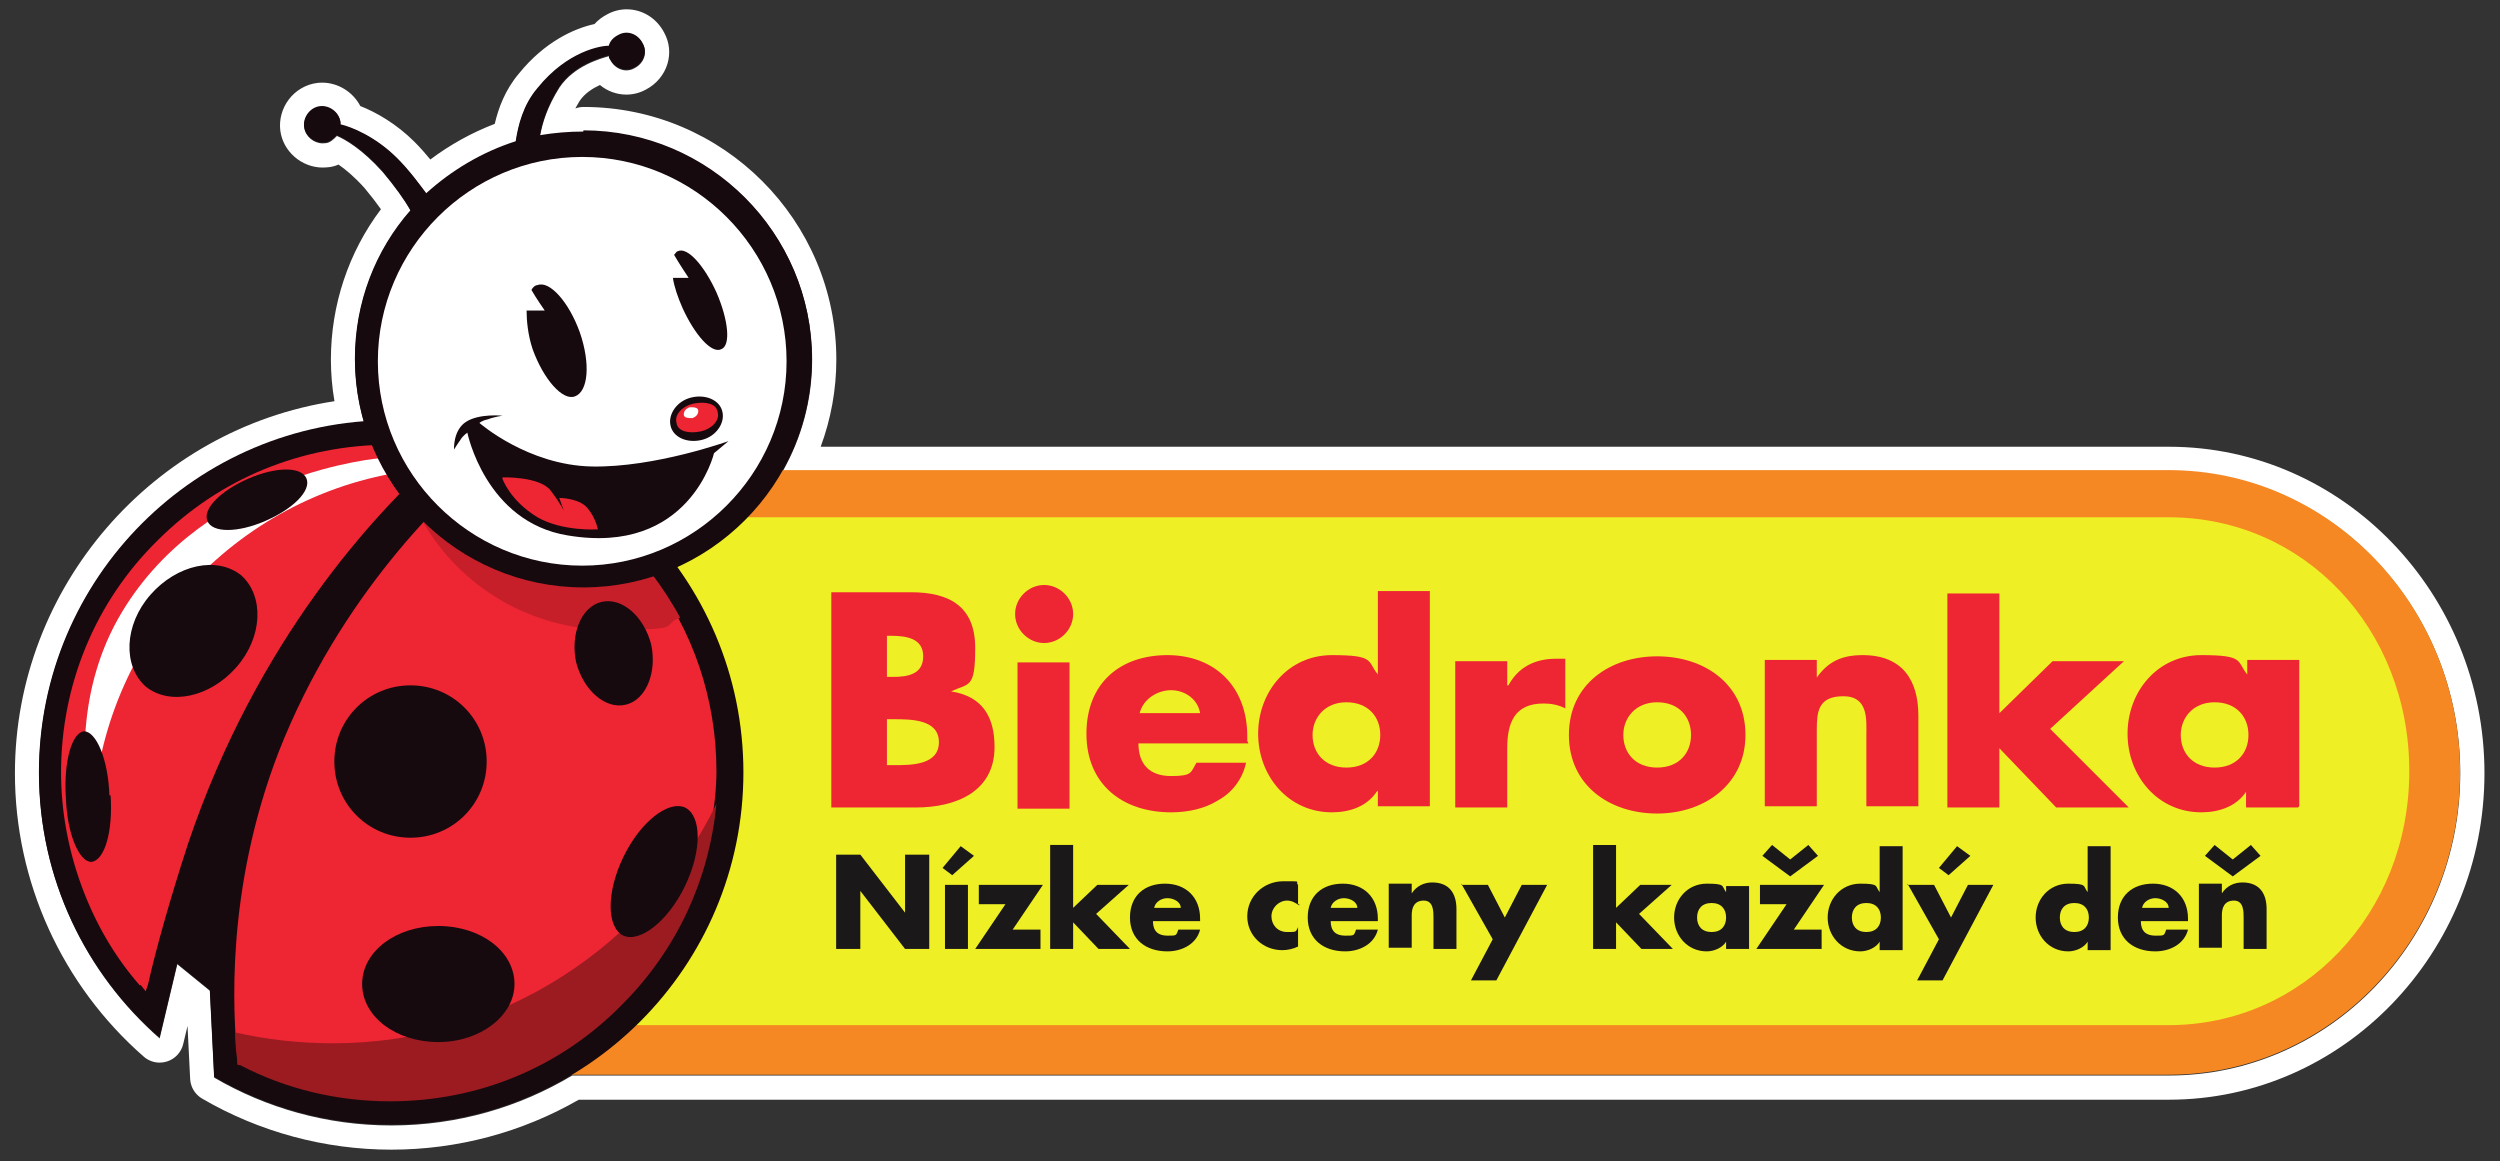<?xml version="1.0" encoding="UTF-8" standalone="no"?>
<svg
   xmlns:dc="http://purl.org/dc/elements/1.1/"
   xmlns:cc="http://creativecommons.org/ns#"
   xmlns:rdf="http://www.w3.org/1999/02/22-rdf-syntax-ns#"
   xmlns:svg="http://www.w3.org/2000/svg"
   xmlns="http://www.w3.org/2000/svg"
   viewBox="0 0 275.599 128"
   height="128"
   width="275.599"
   xml:space="preserve"
   id="svg2"
   version="1.1"><rect x="0" y="0" width="275.599" height="128" fill="#333333" stroke="none"/><defs
     id="defs6"><clipPath
       id="clipPath18"
       clipPathUnits="userSpaceOnUse"><path
         id="path16"
         d="M 0,96 H 206.699 V 0 H 0 Z" /></clipPath></defs><g
     transform="matrix(1.333,0,0,-1.333,0,128)"
     id="g10"><g
       id="g12"><g
         clip-path="url(#clipPath18)"
         id="g14"><g
           transform="translate(51.827,95.254)"
           id="g20"><path
             id="path22"
             style="fill:#ffffff;fill-opacity:1;fill-rule:nonzero;stroke:none"
             d="M 0,0 V 0 0 C -0.559,0 -1.112,-0.142 -1.603,-0.411 -2.019,-0.626 -2.377,-0.899 -2.666,-1.22 -4.346,-1.581 -6.79,-2.693 -8.9,-5.298 c -1.156,-1.358 -1.711,-2.887 -2.011,-4.175 -1.896,-0.726 -3.679,-1.713 -5.327,-2.947 -0.39,0.477 -0.827,0.976 -1.31,1.458 -1.477,1.477 -3.151,2.442 -4.482,2.963 -0.593,1.143 -1.812,1.933 -3.156,1.934 -0.141,0 -0.282,-0.009 -0.423,-0.027 -0.911,-0.114 -1.761,-0.61 -2.333,-1.362 -0.56,-0.737 -0.816,-1.674 -0.704,-2.57 0.214,-1.718 1.756,-3.063 3.508,-3.063 0.103,0 0.206,0.004 0.309,0.014 0.376,0.017 0.707,0.106 0.996,0.233 0.552,-0.378 1.298,-0.987 2.157,-1.944 0.526,-0.631 0.981,-1.221 1.353,-1.749 -2.679,-3.552 -4.139,-7.915 -4.139,-12.443 0,-1.14 0.099,-2.289 0.295,-3.434 -14.993,-2.287 -26.426,-15.379 -26.426,-30.766 0,-8.976 3.884,-17.519 10.655,-23.439 0.369,-0.323 0.839,-0.494 1.316,-0.494 0.204,0 0.409,0.031 0.609,0.095 0.667,0.213 1.174,0.76 1.337,1.441 l 0.356,1.497 0.218,-4.379 c 0.033,-0.676 0.406,-1.288 0.99,-1.629 4.741,-2.763 10.153,-4.223 15.65,-4.223 5.45,0 10.796,1.426 15.499,4.131 h 131.501 c 14.392,0 26.1,12.112 26.1,27 0,14.887 -11.708,27 -26.1,27 H 16.044 c 0.852,2.302 1.294,4.744 1.294,7.2 0,11.524 -9.375,20.9 -20.9,20.9 -0.229,0 -0.448,-0.039 -0.653,-0.11 -0.01,0 -0.02,0 -0.03,0 0.108,0.199 0.228,0.406 0.362,0.622 0.419,0.616 1.069,1.029 1.671,1.305 0.612,-0.506 1.378,-0.794 2.189,-0.794 0.559,0 1.112,0.142 1.603,0.412 0.865,0.448 1.515,1.219 1.789,2.124 0.265,0.874 0.17,1.789 -0.266,2.583 C 2.485,-0.74 1.301,0 0,0 m 0,-2 c 0.531,0 1.058,-0.315 1.338,-0.876 0.4,-0.7 0.1,-1.6 -0.7,-2 -0.209,-0.12 -0.435,-0.177 -0.661,-0.177 -0.531,0 -1.058,0.315 -1.339,0.877 -0.1,0.1 -0.1,0.2 -0.1,0.3 -0.7,-0.2 -2.9,-0.8 -4.1,-2.6 -1,-1.6 -1.4,-2.9 -1.6,-4 1.2,0.2 2.4,0.3 3.6,0.3 v 0.1 c 10.4,0 18.9,-8.5 18.9,-18.9 0,-3.337 -0.883,-6.473 -2.415,-9.2 h 114.615 c 13.3,0 24.1,-11.2 24.1,-25 0,-13.8 -10.8,-25 -24.1,-25 H -4.507 c -4.372,-2.621 -9.486,-4.131 -14.955,-4.131 -5.34,0 -10.34,1.443 -14.643,3.951 l -0.357,7.18 -2.7,2.2 -1.46,-6.133 c -6.108,5.34 -9.971,13.183 -9.971,21.933 0,15.326 11.839,27.88 26.87,29.035 -0.47,1.645 -0.739,3.373 -0.739,5.165 0,4.7 1.7,9 4.6,12.3 -0.5,0.9 -1.3,2 -2.3,3.2 -1.7,1.9 -3.1,2.7 -3.8,3 -0.3,-0.3 -0.6,-0.6 -1,-0.6 -0.059,-0.008 -0.117,-0.011 -0.176,-0.011 -0.737,0 -1.431,0.569 -1.524,1.311 -0.1,0.8 0.5,1.6 1.3,1.7 0.059,0.007 0.118,0.011 0.176,0.011 0.738,-0.001 1.432,-0.57 1.524,-1.311 v -0.2 c 0.9,-0.2 2.9,-1 4.7,-2.8 1,-1 1.8,-2.1 2.4,-2.9 2.1,1.9 4.6,3.4 7.4,4.3 0.2,1.3 0.6,3 1.8,4.4 2.5,3.1 5.3,3.5 5.9,3.5 0.1,0.4 0.4,0.7 0.8,0.9 C -0.453,-2.057 -0.226,-2 0,-2" /></g><g
           transform="translate(42.249,7.145)"
           id="g24"><path
             id="path26"
             style="fill:#f68823;fill-opacity:1;fill-rule:nonzero;stroke:none"
             d="m 0,0 c -13.3,0 -24.1,11.2 -24.1,25 0,13.8 10.8,25 24.1,25 h 137.1 c 13.3,0 24.1,-11.2 24.1,-25 0,-13.8 -10.8,-25 -24.1,-25 z" /></g><g
           transform="translate(42.249,53.245)"
           id="g28"><path
             id="path30"
             style="fill:#efef25;fill-opacity:1;fill-rule:nonzero;stroke:none"
             d="m 0,0 c -11.1,0 -19.9,-9.2 -19.9,-21 0,-11.8 8.7,-21 19.9,-21 h 137.1 c 11.1,0 19.9,9.2 19.9,21 0,11.8 -8.7,21 -19.9,21 z" /></g><g
           transform="translate(73.349,32.745)"
           id="g32"><path
             id="path34"
             style="fill:#ee2533;fill-opacity:1;fill-rule:nonzero;stroke:none"
             d="M 0,0 H 0.6 C 2,0 4.3,0 4.3,1.9 4.3,3.8 2,3.8 0.5,3.8 H 0 C 0,3.8 0,0 0,0 M 0,7.3 H 0.5 C 1.7,7.3 3,7.5 3,9 3,10.5 1.6,10.7 0.3,10.7 H 0 V 7.2 Z M -4.6,-3.5 V 14.3 H 2 C 5.2,14.3 7.3,13.1 7.3,9.7 7.3,6.3 6.8,6.8 5.3,6.1 7.9,5.7 8.9,4 8.9,1.5 c 0,-3.7 -3.2,-5 -6.5,-5 h -7.1 z" /></g><path
           id="path36"
           style="fill:#ee2533;fill-opacity:1;fill-rule:nonzero;stroke:none"
           d="m 88.449,29.145 h -4.3 v 12.1 h 4.3 z m 0.3,16.1 c 0,-1.3 -1.1,-2.4 -2.4,-2.4 -1.3,0 -2.4,1.1 -2.4,2.4 0,1.3 1.1,2.4 2.4,2.4 1.3,0 2.4,-1.1 2.4,-2.4" /><g
           transform="translate(99.249,37.045)"
           id="g38"><path
             id="path40"
             style="fill:#ee2533;fill-opacity:1;fill-rule:nonzero;stroke:none"
             d="M 0,0 C -0.2,1.2 -1.3,1.9 -2.4,1.9 -3.5,1.9 -4.7,1.2 -5,0 Z m 4,-2.5 h -9.1 c 0,-1.7 0.9,-2.7 2.7,-2.7 1.8,0 1.6,0.3 2.1,1.1 H 3.8 C 3.5,-5.5 2.6,-6.6 1.5,-7.2 c -1.1,-0.7 -2.5,-1 -3.9,-1 -4,0 -7,2.3 -7,6.5 0,4.2 2.8,6.5 6.7,6.5 3.9,0 6.6,-2.6 6.6,-6.7 v -0.4 z" /></g><g
           transform="translate(108.549,35.245)"
           id="g42"><path
             id="path44"
             style="fill:#ee2533;fill-opacity:1;fill-rule:nonzero;stroke:none"
             d="m 0,0 c 0,-1.5 1,-2.7 2.8,-2.7 1.8,0 2.8,1.2 2.8,2.7 0,1.5 -1,2.7 -2.8,2.7 C 1,2.7 0,1.4 0,0 m 5.3,-4.7 v 0 C 4.5,-5.9 3.1,-6.4 1.6,-6.4 c -3.6,0 -6.1,3 -6.1,6.5 0,3.5 2.5,6.5 6.1,6.5 3.6,0 2.9,-0.5 3.8,-1.6 v 6.9 H 9.7 V -5.9 H 5.4 v 1.3 z" /></g><g
           transform="translate(124.749,39.345)"
           id="g46"><path
             id="path48"
             style="fill:#ee2533;fill-opacity:1;fill-rule:nonzero;stroke:none"
             d="m 0,0 v 0 c 0.8,1.5 2.2,2.2 3.9,2.2 h 0.8 v -4.1 c -0.6,0.3 -1.2,0.4 -1.8,0.4 -2.4,0 -3,-1.6 -3,-3.7 v -4.9 H -4.4 V 2 h 4.3 V 0 Z" /></g><g
           transform="translate(134.249,35.245)"
           id="g50"><path
             id="path52"
             style="fill:#ee2533;fill-opacity:1;fill-rule:nonzero;stroke:none"
             d="m 0,0 c 0,-1.5 1,-2.7 2.8,-2.7 1.8,0 2.8,1.2 2.8,2.7 0,1.5 -1,2.7 -2.8,2.7 C 1,2.7 0,1.4 0,0 m 10.1,0 c 0,-4.1 -3.4,-6.5 -7.3,-6.5 -3.9,0 -7.3,2.3 -7.3,6.5 0,4.2 3.4,6.5 7.3,6.5 3.9,0 7.3,-2.3 7.3,-6.5" /></g><g
           transform="translate(150.149,39.845)"
           id="g54"><path
             id="path56"
             style="fill:#ee2533;fill-opacity:1;fill-rule:nonzero;stroke:none"
             d="m 0,0 v 0 c 1,1.5 2.2,2 3.9,2 3.3,0 4.6,-2.1 4.6,-5 v -7.5 H 4.2 v 5.9 c 0,1.2 0.2,3.2 -1.9,3.2 -2.1,0 -2.2,-1.3 -2.2,-2.8 v -6.3 H -4.2 V 1.6 H 0.1 L 0.1,0 Z" /></g><g
           transform="translate(165.249,36.945)"
           id="g58"><path
             id="path60"
             style="fill:#ee2533;fill-opacity:1;fill-rule:nonzero;stroke:none"
             d="m 0,0 4.5,4.4 h 5.9 l -6.1,-5.6 6.5,-6.5 h -6 L 0.1,-2.8 V -7.7 H -4.2 V 10 h 4.3 l 0,-10 z" /></g><g
           transform="translate(180.349,35.245)"
           id="g62"><path
             id="path64"
             style="fill:#ee2533;fill-opacity:1;fill-rule:nonzero;stroke:none"
             d="m 0,0 c 0,-1.5 1,-2.7 2.8,-2.7 1.8,0 2.8,1.2 2.8,2.7 0,1.5 -1,2.7 -2.8,2.7 C 1,2.7 0,1.4 0,0 M 9.7,-6 H 5.4 v 1.3 C 4.6,-5.9 3.2,-6.4 1.7,-6.4 c -3.6,0 -6.1,3 -6.1,6.5 0,3.5 2.5,6.5 6.1,6.5 C 5.3,6.6 4.6,6.1 5.5,5 V 6.2 H 9.8 V -5.9 Z" /></g><g
           transform="translate(69.149,25.345)"
           id="g66"><path
             id="path68"
             style="fill:#1b181a;fill-opacity:1;fill-rule:nonzero;stroke:none"
             d="M 0,0 H 2 L 5.7,-4.8 V 0 h 2 v -7.8 h -2 L 2,-3 V -7.8 H 0 Z" /></g><path
           id="path70"
           style="fill:#1b181a;fill-opacity:1;fill-rule:nonzero;stroke:none"
           d="m 80.049,17.545 h -1.9 v 5.3 h 1.9 z m -1.3,6.1 -0.8,0.6 1.5,1.8 1.1,-0.8 c 0,0 -1.8,-1.6 -1.8,-1.6" /><g
           transform="translate(86.049,19.145)"
           id="g72"><path
             id="path74"
             style="fill:#1b181a;fill-opacity:1;fill-rule:nonzero;stroke:none"
             d="m 0,0 v -1.6 h -5.4 l 2.5,3.7 H -5.1 V 3.7 H 0.2 L -2.3,0 Z" /></g><g
           transform="translate(88.749,20.945)"
           id="g76"><path
             id="path78"
             style="fill:#1b181a;fill-opacity:1;fill-rule:nonzero;stroke:none"
             d="M 0,0 2,1.9 H 4.6 L 1.9,-0.5 4.7,-3.4 H 2.1 L 0,-1.2 V -3.4 H -1.9 V 5.2 H 0 C 0,5.2 0,0 0,0" /></g><g
           transform="translate(97.649,20.945)"
           id="g80"><path
             id="path82"
             style="fill:#1b181a;fill-opacity:1;fill-rule:nonzero;stroke:none"
             d="m 0,0 c 0,0.5 -0.6,0.8 -1.1,0.8 -0.5,0 -1,-0.3 -1.1,-0.8 z m 1.7,-1.1 h -4 c 0,-0.8 0.4,-1.2 1.2,-1.2 0.8,0 0.7,0 0.9,0.5 H 1.6 C 1.3,-3 0.1,-3.6 -1.1,-3.6 c -1.8,0 -3.1,1 -3.1,2.8 C -4.2,1 -3,2 -1.3,2 0.4,2 1.6,0.9 1.6,-0.9 v -0.2 z" /></g><g
           transform="translate(107.449,21.145)"
           id="g84"><path
             id="path86"
             style="fill:#1b181a;fill-opacity:1;fill-rule:nonzero;stroke:none"
             d="m 0,0 c -0.3,0.2 -0.6,0.4 -1,0.4 -0.7,0 -1.3,-0.6 -1.3,-1.3 0,-0.7 0.5,-1.3 1.3,-1.3 0.8,0 0.7,0 0.9,0.4 v -1.6 c -0.4,-0.2 -0.9,-0.3 -1.3,-0.3 -1.6,0 -2.9,1.2 -2.9,2.8 0,1.6 1.3,2.9 3,2.9 1.7,0 0.9,0 1.2,-0.3 l 0,-1.6 H 0 Z" /></g><g
           transform="translate(112.249,20.945)"
           id="g88"><path
             id="path90"
             style="fill:#1b181a;fill-opacity:1;fill-rule:nonzero;stroke:none"
             d="m 0,0 c 0,0.5 -0.6,0.8 -1.1,0.8 -0.5,0 -1,-0.3 -1.1,-0.8 z m 1.8,-1.1 h -4 c 0,-0.8 0.4,-1.2 1.2,-1.2 0.8,0 0.7,0 0.9,0.5 H 1.7 C 1.4,-3 0.2,-3.6 -1,-3.6 c -1.8,0 -3.1,1 -3.1,2.8 0,1.8 1.2,2.8 2.9,2.8 1.7,0 2.9,-1.1 2.9,-2.9 v -0.2 z" /></g><g
           transform="translate(116.749,22.145)"
           id="g92"><path
             id="path94"
             style="fill:#1b181a;fill-opacity:1;fill-rule:nonzero;stroke:none"
             d="m 0,0 v 0 c 0.4,0.6 1,0.9 1.7,0.9 1.4,0 2,-0.9 2,-2.2 V -4.6 H 1.8 V -2 c 0,0.5 0,1.4 -0.8,1.4 -0.8,0 -1,-0.6 -1,-1.2 V -4.5 H -1.9 V 0.8 L 0,0.8 V 0.1 Z" /></g><g
           transform="translate(120.849,22.845)"
           id="g96"><path
             id="path98"
             style="fill:#1b181a;fill-opacity:1;fill-rule:nonzero;stroke:none"
             d="M 0,0 H 2.2 L 3.6,-2.7 5,0 H 7.1 L 2.9,-7.9 H 0.8 L 2.6,-4.5 0,0.1 Z" /></g><g
           transform="translate(133.649,20.945)"
           id="g100"><path
             id="path102"
             style="fill:#1b181a;fill-opacity:1;fill-rule:nonzero;stroke:none"
             d="M 0,0 2,1.9 H 4.6 L 1.9,-0.5 4.7,-3.4 H 2.1 L 0,-1.2 v -2.2 h -1.9 v 8.6 l 1.9,0 z" /></g><g
           transform="translate(140.349,20.145)"
           id="g104"><path
             id="path106"
             style="fill:#1b181a;fill-opacity:1;fill-rule:nonzero;stroke:none"
             d="M 0,0 C 0,-0.7 0.4,-1.2 1.2,-1.2 2,-1.2 2.4,-0.7 2.4,0 2.4,0.7 2,1.2 1.2,1.2 0.4,1.2 0,0.7 0,0 M 4.3,-2.6 H 2.4 V -2 c -0.3,-0.5 -1,-0.8 -1.6,-0.8 -1.6,0 -2.7,1.3 -2.7,2.8 0,1.5 1.1,2.8 2.7,2.8 1.6,0 1.2,-0.2 1.6,-0.7 v 0.5 h 1.9 v -5.3 z" /></g><g
           transform="translate(183.149,26.145)"
           id="g108"><path
             id="path110"
             style="fill:#1b181a;fill-opacity:1;fill-rule:nonzero;stroke:none"
             d="M 0,0 1.5,-1.2 3,0 3.8,-0.9 1.5,-2.6 -0.8,-0.9 Z m -36.6,0 1.5,-1.2 1.5,1.2 0.8,-0.9 -2.3,-1.7 -2.3,1.7 z m 4.1,-7 v -1.6 h -5.4 l 2.5,3.7 h -2.2 v 1.6 h 5.3 L -34.8,-7 Z" /></g><g
           transform="translate(153.149,20.145)"
           id="g112"><path
             id="path114"
             style="fill:#1b181a;fill-opacity:1;fill-rule:nonzero;stroke:none"
             d="M 0,0 C 0,-0.7 0.4,-1.2 1.2,-1.2 2,-1.2 2.4,-0.7 2.4,0 2.4,0.7 2,1.2 1.2,1.2 0.4,1.2 0,0.7 0,0 m 2.3,-2 v 0 C 2,-2.5 1.3,-2.8 0.7,-2.8 -0.9,-2.8 -2,-1.5 -2,0 -2,1.5 -0.9,2.8 0.7,2.8 2.3,2.8 1.9,2.6 2.3,2.1 V 5.9 H 4.2 V -2.7 H 2.3 v 0.6 z" /></g><g
           transform="translate(161.149,23.645)"
           id="g116"><path
             id="path118"
             style="fill:#1b181a;fill-opacity:1;fill-rule:nonzero;stroke:none"
             d="M 0,0 -0.8,0.6 0.7,2.4 1.8,1.6 Z m -3.4,-0.8 h 2.2 l 1.4,-2.7 1.4,2.7 h 2.1 l -4.2,-7.9 h -2.1 l 1.8,3.4 -2.6,4.6 z" /></g><g
           transform="translate(170.349,20.145)"
           id="g120"><path
             id="path122"
             style="fill:#1b181a;fill-opacity:1;fill-rule:nonzero;stroke:none"
             d="M 0,0 C 0,-0.7 0.4,-1.2 1.2,-1.2 2,-1.2 2.4,-0.7 2.4,0 2.4,0.7 2,1.2 1.2,1.2 0.4,1.2 0,0.7 0,0 m 2.3,-2 v 0 C 2,-2.5 1.3,-2.8 0.7,-2.8 -0.9,-2.8 -2,-1.5 -2,0 -2,1.5 -0.9,2.8 0.7,2.8 2.3,2.8 1.9,2.6 2.3,2.1 V 5.9 H 4.2 V -2.7 H 2.3 v 0.6 z" /></g><g
           transform="translate(179.349,20.945)"
           id="g124"><path
             id="path126"
             style="fill:#1b181a;fill-opacity:1;fill-rule:nonzero;stroke:none"
             d="m 0,0 c 0,0.5 -0.6,0.8 -1.1,0.8 -0.5,0 -1,-0.3 -1.1,-0.8 z m 1.7,-1.1 h -4 c 0,-0.8 0.4,-1.2 1.2,-1.2 0.8,0 0.7,0 0.9,0.5 H 1.6 C 1.3,-3 0.1,-3.6 -1.1,-3.6 c -1.8,0 -3.1,1 -3.1,2.8 C -4.2,1 -3,2 -1.3,2 0.4,2 1.6,0.9 1.6,-0.9 v -0.2 z" /></g><g
           transform="translate(183.749,22.145)"
           id="g128"><path
             id="path130"
             style="fill:#1b181a;fill-opacity:1;fill-rule:nonzero;stroke:none"
             d="m 0,0 v 0 c 0.4,0.6 1,0.9 1.7,0.9 1.4,0 2,-0.9 2,-2.2 V -4.6 H 1.8 V -2 c 0,0.5 0,1.4 -0.8,1.4 -0.8,0 -1,-0.6 -1,-1.2 V -4.5 H -1.9 V 0.8 L 0,0.8 V 0.1 Z" /></g><g
           transform="translate(32.349,61.276)"
           id="g132"><path
             id="path134"
             style="fill:#170a0e;fill-opacity:1;fill-rule:nonzero;stroke:none"
             d="m 0,0 c -16.089,0 -29.131,-13.042 -29.131,-29.131 0,-8.75 3.863,-16.593 9.971,-21.933 l 1.46,6.133 2.7,-2.2 0.357,-7.179 c 4.303,-2.508 9.303,-3.952 14.643,-3.952 16.089,0 29.131,13.043 29.131,29.131 C 29.131,-13.042 16.089,0 0,0" /></g><g
           transform="translate(11.549,14.545)"
           id="g136"><path
             id="path138"
             style="fill:#ee2533;fill-opacity:1;fill-rule:nonzero;stroke:none"
             d="m 0,0 c -2.1,2.4 -3.7,5.2 -4.8,8.2 -1.1,3 -1.7,6.2 -1.7,9.4 0,7.2 2.8,14.1 8,19.2 5.1,5.1 11.9,7.9 19.2,7.9 7.3,0 2.6,0 3.9,-0.3 h 0.7 c 0,-0.1 -0.5,-0.6 -0.5,-0.6 C 19.5,39.1 9.7,28.6 4,11.7 2.5,7.1 1.3,2.8 0.7,0.1 L 0.5,-0.5 0.1,0 Z" /></g><g
           transform="translate(32.249,5.045)"
           id="g140"><path
             id="path142"
             style="fill:#ee2533;fill-opacity:1;fill-rule:nonzero;stroke:none"
             d="m 0,0 c -4.3,0 -8.6,1 -12.4,3 h -0.2 v 0.3 c -0.4,3.9 -1,14.1 3.4,25.5 5.1,13 13.8,21.2 17.3,24.1 h 0.1 c 0,0.1 0.2,0 0.2,0 5.2,-1.7 9.8,-5.1 13.1,-9.4 C 25.1,38.8 27,33.1 27,27.2 27,21.3 24.2,13.1 19,8 13.9,2.9 7.1,0 -0.2,0 Z" /></g><g
           transform="translate(7.649,27.045)"
           id="g144"><path
             id="path146"
             style="fill:#ffffff;fill-opacity:1;fill-rule:nonzero;stroke:none"
             d="m 0,0 c 0,14.8 10.7,27.2 24.7,29.8 l -0.8,1.3 C 23.9,31.1 9.4,30 2.4,18.3 -1.3,12.1 -1,5.1 0,0 Z" /></g><g
           transform="translate(27.549,9.745)"
           id="g148"><path
             id="path150"
             style="fill:#9b1b20;fill-opacity:1;fill-rule:nonzero;stroke:none"
             d="m 0,0 c -2.8,0 -5.5,0.3 -8.1,0.9 0,-1 0.1,-1.8 0.2,-2.5 v -0.2 h 0.2 c 3.8,-2 8.1,-3 12.4,-3 7.3,0 14.1,2.8 19.2,8 4.5,4.5 7.2,10.3 7.8,16.6 C 26,8.1 13.9,0 0,0" /></g><g
           transform="translate(53.949,48.545)"
           id="g152"><path
             id="path154"
             style="fill:#c71f29;fill-opacity:1;fill-rule:nonzero;stroke:none"
             d="m 0,0 c -3.3,4.4 -8,7.7 -13.1,9.4 h -0.2 -0.1 c -1.3,-1.1 -3.2,-2.8 -5.5,-5.2 3.1,-5.3 8.9,-8.8 15.4,-8.8 6.5,0 4,0.3 5.8,1 -0.7,1.3 -1.5,2.5 -2.4,3.7 z" /></g><g
           transform="translate(40.249,33.045)"
           id="g156"><path
             id="path158"
             style="fill:#170a0e;fill-opacity:1;fill-rule:nonzero;stroke:none"
             d="m 0,0 c 0,-3.5 -2.8,-6.3 -6.3,-6.3 -3.5,0 -6.3,2.8 -6.3,6.3 0,3.5 2.8,6.3 6.3,6.3 C -2.8,6.3 0,3.5 0,0" /></g><g
           transform="translate(42.549,14.645)"
           id="g160"><path
             id="path162"
             style="fill:#170a0e;fill-opacity:1;fill-rule:nonzero;stroke:none"
             d="m 0,0 c 0,-2.6 -2.8,-4.8 -6.3,-4.8 -3.5,0 -6.3,2.1 -6.3,4.8 0,2.7 2.8,4.8 6.3,4.8 C -2.8,4.8 0,2.7 0,0" /></g><g
           transform="translate(56.649,29.245)"
           id="g164"><path
             id="path166"
             style="fill:#170a0e;fill-opacity:1;fill-rule:nonzero;stroke:none"
             d="m 0,0 c 1.4,-0.7 1.4,-3.6 0,-6.5 -1.4,-2.9 -3.7,-4.7 -5.1,-4.1 -1.4,0.7 -1.4,3.6 0,6.5 1.4,2.9 3.7,4.7 5.1,4.1" /></g><g
           transform="translate(19.549,40.845)"
           id="g168"><path
             id="path170"
             style="fill:#170a0e;fill-opacity:1;fill-rule:nonzero;stroke:none"
             d="M 0,0 C -2.2,-2.5 -5.5,-3.2 -7.5,-1.6 -9.4,0.1 -9.3,3.5 -7.1,6 -4.9,8.5 -1.6,9.2 0.4,7.6 2.3,5.9 2.2,2.5 0,0" /></g><g
           transform="translate(21.949,52.945)"
           id="g172"><path
             id="path174"
             style="fill:#170a0e;fill-opacity:1;fill-rule:nonzero;stroke:none"
             d="m 0,0 c -2.3,-1 -4.4,-1 -4.8,0 -0.4,1 1.1,2.5 3.4,3.5 2.3,1 4.4,1 4.8,0 C 3.8,2.5 2.3,1 0,0" /></g><g
           transform="translate(9.149,30.245)"
           id="g176"><path
             id="path178"
             style="fill:#170a0e;fill-opacity:1;fill-rule:nonzero;stroke:none"
             d="m 0,0 c 0.2,-3 -0.5,-5.4 -1.6,-5.5 -1,0 -2,2.3 -2.1,5.3 -0.2,3 0.5,5.4 1.5,5.5 1,0 2,-2.3 2.1,-5.3 z" /></g><g
           transform="translate(53.849,42.745)"
           id="g180"><path
             id="path182"
             style="fill:#170a0e;fill-opacity:1;fill-rule:nonzero;stroke:none"
             d="m 0,0 c 0.5,-2.3 -0.4,-4.6 -2.1,-5 -1.7,-0.4 -3.5,1.2 -4.1,3.5 -0.5,2.3 0.4,4.6 2.1,5 C -2.4,3.9 -0.6,2.3 0,0" /></g><g
           transform="translate(48.249,85.145)"
           id="g184"><path
             id="path186"
             style="fill:#170a0e;fill-opacity:1;fill-rule:nonzero;stroke:none"
             d="M 0,0 C -1.2,0 -2.4,-0.1 -3.6,-0.3 -3.4,0.8 -3,2.1 -2,3.7 -0.8,5.5 1.4,6.1 2.1,6.3 2.1,6.2 2.1,6.1 2.2,6 2.6,5.2 3.5,4.9 4.2,5.3 5,5.7 5.3,6.6 4.9,7.3 4.5,8.1 3.6,8.4 2.9,8 2.5,7.8 2.2,7.5 2.1,7.1 1.5,7.1 -1.3,6.7 -3.8,3.6 -5,2.2 -5.4,0.5 -5.6,-0.8 c -2.8,-0.9 -5.3,-2.4 -7.4,-4.3 -0.6,0.8 -1.4,1.9 -2.4,2.9 -1.8,1.8 -3.8,2.6 -4.7,2.8 v 0.2 c -0.1,0.8 -0.9,1.4 -1.7,1.3 -0.8,-0.1 -1.4,-0.9 -1.3,-1.7 0.1,-0.8 0.9,-1.4 1.7,-1.3 0.4,0 0.7,0.3 1,0.6 0.7,-0.3 2.1,-1.1 3.8,-3 1,-1.2 1.8,-2.3 2.3,-3.2 -2.9,-3.3 -4.6,-7.6 -4.6,-12.3 0,-10.4 8.5,-18.9 18.9,-18.9 10.4,0 18.9,8.5 18.9,18.9 C 18.9,-8.4 10.4,0.1 0,0.1 Z" /></g><g
           transform="translate(65.049,66.145)"
           id="g188"><path
             id="path190"
             style="fill:#ffffff;fill-opacity:1;fill-rule:nonzero;stroke:none"
             d="m 0,0 c 0,-9.3 -7.6,-16.9 -16.9,-16.9 -9.3,0 -16.9,7.6 -16.9,16.9 0,9.3 7.6,16.9 16.9,16.9 C -7.6,16.9 0,9.3 0,0" /></g><g
           transform="translate(59.749,61.945)"
           id="g192"><path
             id="path194"
             style="fill:#170a0e;fill-opacity:1;fill-rule:nonzero;stroke:none"
             d="m 0,0 c 0.2,-0.9 -0.5,-2 -1.7,-2.3 -1.2,-0.3 -2.4,0.2 -2.6,1.2 -0.2,0.9 0.5,2 1.7,2.3 C -1.4,1.5 -0.2,1 0,0" /></g><g
           transform="translate(59.349,61.945)"
           id="g196"><path
             id="path198"
             style="fill:#ee2533;fill-opacity:1;fill-rule:nonzero;stroke:none"
             d="m 0,0 c 0.2,-0.7 -0.5,-1.4 -1.4,-1.6 -1,-0.2 -1.9,0 -2,0.7 -0.2,0.7 0.5,1.4 1.4,1.6 1,0.2 1.9,0 2,-0.7" /></g><g
           transform="translate(57.749,62.045)"
           id="g200"><path
             id="path202"
             style="fill:#ffffff;fill-opacity:1;fill-rule:nonzero;stroke:none"
             d="m 0,0 c 0,-0.3 -0.2,-0.5 -0.5,-0.6 -0.3,0 -0.7,0 -0.7,0.3 0,0.3 0.2,0.5 0.5,0.6 0.3,0 0.7,0 0.7,-0.3" /></g><g
           transform="translate(38.049,59.645)"
           id="g204"><path
             id="path206"
             style="fill:#170a0e;fill-opacity:1;fill-rule:nonzero;stroke:none"
             d="m 0,0 c 0.3,0.4 0.6,0.6 0.6,0.6 0,0 1.5,-7.4 8.3,-8.5 C 19,-9.6 21,-1.1 21,-1.1 l 1.2,1 c 0,0 -6.1,-2.2 -11.3,-2.1 -5.3,0.1 -9.3,3.6 -9.3,3.6 0,0 0.2,0.2 0.7,0.3 0.5,0.2 1.2,0.3 1.2,0.3 0,0 -1.9,0.2 -3,-0.5 -1.1,-0.7 -1,-2.3 -1,-2.3 0,0 0.3,0.5 0.6,0.9 z" /></g><g
           transform="translate(41.549,56.545)"
           id="g208"><path
             id="path210"
             style="fill:#ee2533;fill-opacity:1;fill-rule:nonzero;stroke:none"
             d="m 0,0 c 0,0 3.1,0.1 4,-1.1 0.9,-1.2 1.1,-1.7 1.1,-1.7 l -0.4,1.1 c 0,0 1.6,0 2.3,-0.8 0.7,-0.8 0.9,-1.8 0.9,-1.8 0,0 -2.9,-0.2 -5,1 C 0.6,-1.9 0,-0.1 0,-0.1 Z" /></g><g
           transform="translate(47.949,68.545)"
           id="g212"><path
             id="path214"
             style="fill:#170a0e;fill-opacity:1;fill-rule:nonzero;stroke:none"
             d="M 0,0 C -0.9,2.5 -2.5,4.3 -3.5,3.9 -3.7,3.9 -3.9,3.7 -4,3.5 -3.6,2.8 -2.9,1.8 -2.9,1.8 h -1.5 c 0,-0.8 0.1,-2 0.5,-3.2 0.9,-2.5 2.5,-4.3 3.5,-3.9 1.1,0.4 1.3,2.7 0.4,5.3" /></g><g
           transform="translate(59.249,71.845)"
           id="g216"><path
             id="path218"
             style="fill:#170a0e;fill-opacity:1;fill-rule:nonzero;stroke:none"
             d="m 0,0 c -1,2.2 -2.4,3.8 -3.2,3.4 -0.1,0 -0.2,-0.2 -0.3,-0.3 0.4,-0.7 1.2,-1.9 1.2,-1.9 h -1.3 c 0.1,-0.7 0.4,-1.6 0.8,-2.5 1,-2.2 2.4,-3.8 3.2,-3.4 C 1.2,-4.4 1,-2.3 0,0" /></g></g></g></g></svg>